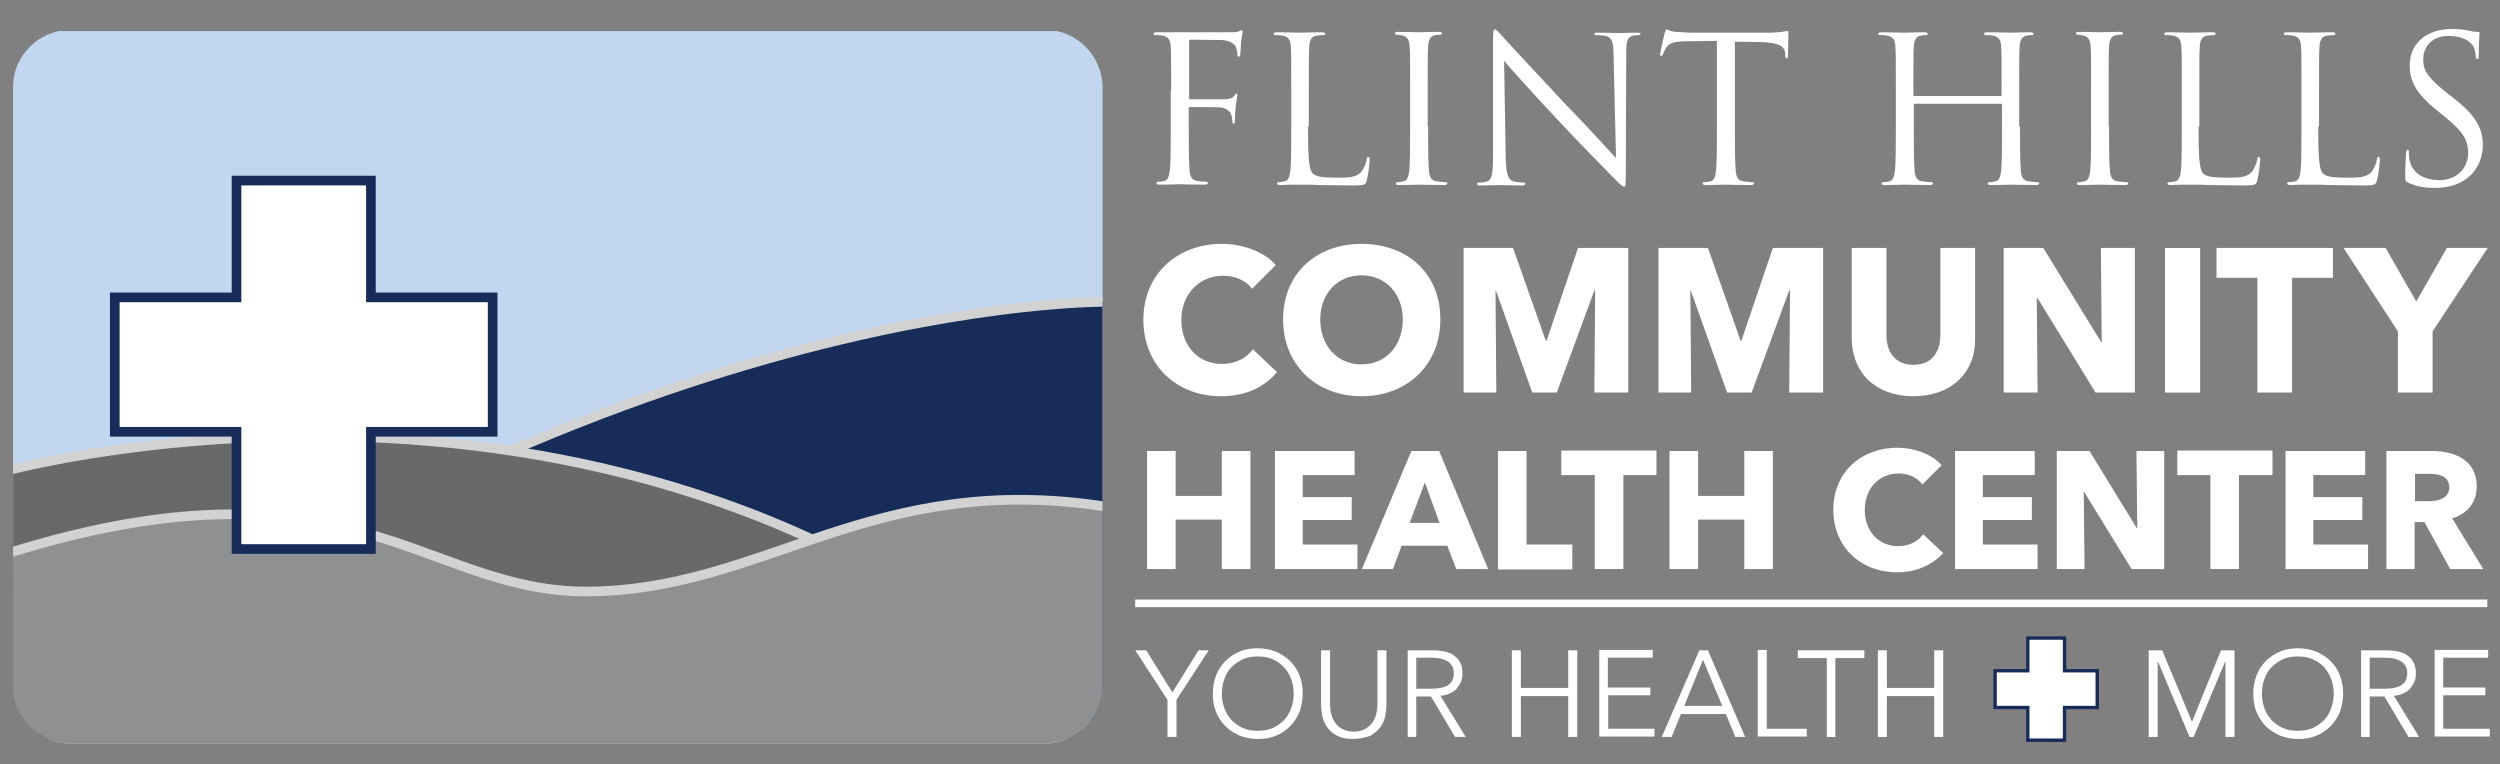 <?xml version="1.0" encoding="utf-8"?>
<!-- Generator: Adobe Illustrator 26.0.1, SVG Export Plug-In . SVG Version: 6.00 Build 0)  -->
<svg version="1.1" id="Layer_1" xmlns="http://www.w3.org/2000/svg" xmlns:xlink="http://www.w3.org/1999/xlink" x="0px" y="0px"
	 viewBox="0 0 612 187.1" style="enable-background:new 0 0 612 187.1;" xml:space="preserve">
<rect x="0" y="0" width="612" height="187.1" fill="#808080" stroke="none"/>
<style type="text/css">
	.st0{fill:#FFFFFF;}
	.st1{clip-path:url(#SVGID_00000053507568610054906350000013463734185516605612_);}
	.st2{fill-rule:evenodd;clip-rule:evenodd;fill:#C2D6EF;}
	.st3{fill-rule:evenodd;clip-rule:evenodd;fill:#172C59;stroke:#D2D2D2;stroke-width:2.362;stroke-miterlimit:2.613;}
	.st4{fill-rule:evenodd;clip-rule:evenodd;fill:#68696B;stroke:#D2D2D2;stroke-width:2.362;stroke-miterlimit:2.613;}
	.st5{fill-rule:evenodd;clip-rule:evenodd;fill:#8E9092;stroke:#D2D2D2;stroke-width:2.362;stroke-miterlimit:2.613;}
	.st6{fill-rule:evenodd;clip-rule:evenodd;fill:#FFFFFF;stroke:#172C59;stroke-width:2.362;stroke-miterlimit:2.613;}
	.st7{fill-rule:evenodd;clip-rule:evenodd;fill:#FFFFFF;stroke:#172C59;stroke-width:0.828;stroke-miterlimit:2.613;}
	.st8{fill-rule:evenodd;clip-rule:evenodd;fill:#FFFFFF;stroke:#FFFFFF;stroke-width:1.86;stroke-miterlimit:2.613;}
</style>
<g>
	<path class="st0" d="M299.1,139.3v-12.1h-11.3v12.1h-7v-28.9h7v11h11.3v-11h7v28.9H299.1z"/>
	<path class="st0" d="M312.1,139.3v-28.9h19.5v5.9h-12.7v5.4h12v5.6h-12v6h13.4v6H312.1z"/>
	<path class="st0" d="M356.5,139.3l-2.2-5.7h-11.2l-2.1,5.7h-7.6l12.1-28.9h6.8l12,28.9H356.5z M348.8,118.1l-3.7,9.9h7.3
		L348.8,118.1z"/>
	<path class="st0" d="M366.7,139.3v-28.9h7v22.9h11.2v6.1H366.7z"/>
	<path class="st0" d="M397.4,116.3v23h-7v-23h-8.2v-6h23.3v6H397.4z"/>
	<path class="st0" d="M427,139.3v-12.1h-11.3v12.1h-7v-28.9h7v11H427v-11h7v28.9H427z"/>
	<path class="st0" d="M464.4,140.1c-8.9,0-15.6-6.2-15.6-15.3c0-9.3,6.9-15.2,15.7-15.2c4,0,8.4,1.5,10.8,4.3l-4.7,4.7
		c-1.3-1.8-3.6-2.7-5.8-2.7c-4.9,0-8.3,3.8-8.3,8.9c0,5.3,3.4,8.9,8.2,8.9c2.7,0,4.9-1.2,6.1-2.9l4.9,4.6
		C473.1,138.2,469.3,140.1,464.4,140.1z"/>
	<path class="st0" d="M478.6,139.3v-28.9h19.5v5.9h-12.7v5.4h12v5.6h-12v6h13.4v6H478.6z"/>
	<path class="st0" d="M521.8,139.3l-11.6-18.9h-0.1l0.2,18.9h-6.8v-28.9h8l11.6,18.9h0.1l-0.2-18.9h6.8v28.9H521.8z"/>
	<path class="st0" d="M548.1,116.3v23h-7v-23H533v-6h23.3v6H548.1z"/>
	<path class="st0" d="M559.5,139.3v-28.9H579v5.9h-12.7v5.4h12v5.6h-12v6h13.4v6H559.5z"/>
	<path class="st0" d="M599.8,139.3l-6.3-11.5h-2.4v11.5h-6.9v-28.9h11c5.6,0,11.1,2.1,11.1,8.7c0,3.9-2.3,6.7-6,7.8l7.6,12.4H599.8z
		 M594.9,116h-3.7v6.7h3.3c2.2,0,5.1-0.6,5.1-3.5C599.5,116.5,596.9,116,594.9,116z"/>
</g>
<g>
	<defs>
		<path id="SVGID_1_" d="M17.3,7.3h238.5c7.8,0,14.1,6.4,14.1,14.1v146.5c0,7.8-6.4,14.1-14.1,14.1H17.3c-7.8,0-14.1-6.4-14.1-14.1
			V21.4C3.1,13.7,9.5,7.3,17.3,7.3z"/>
	</defs>
	<clipPath id="SVGID_00000165218644990916108110000008273240016624758404_">
		<use xlink:href="#SVGID_1_"  style="overflow:visible;"/>
	</clipPath>
	<g style="clip-path:url(#SVGID_00000165218644990916108110000008273240016624758404_);">
		<g>
			<rect x="3" y="7.6" class="st2" width="266.9" height="174.4"/>
			<path class="st3" d="M271.2,73.9V182H3C150.1,71.8,271.2,73.9,271.2,73.9z"/>
			<path class="st4" d="M1.7,115.2V182h268.2C161.3,71.8,1.7,115.2,1.7,115.2z"/>
			<path class="st5" d="M271.2,183.4H1.7v-47.9c83.7-26.1,102,9.3,141.7,9.3c43.6,0,70-29.9,127.8-20.7L271.2,183.4z"/>
			<polygon class="st6" points="120.6,72.8 90.8,72.8 90.8,44.2 57.9,44.2 57.9,72.8 28.1,72.8 28.1,105.7 57.9,105.7 57.9,134.4 
				90.8,134.4 90.8,105.7 120.6,105.7 			"/>
		</g>
	</g>
</g>
<g>
	<path class="st0" d="M286.7,22.2c0-7.7,0-9.1-0.1-10.7c-0.1-1.7-0.5-2.5-2.1-2.8c-0.4-0.1-1.2-0.1-1.7-0.1c-0.2,0-0.4-0.1-0.4-0.3
		c0-0.3,0.2-0.4,0.8-0.4c1.1,0,2.5,0,3.6,0l2,0c1,0,11.1,0,12.2,0c0.9,0,1.7,0,2.2-0.2c0.3-0.1,0.5-0.3,0.7-0.3
		c0.2,0,0.3,0.2,0.3,0.4c0,0.3-0.2,0.9-0.4,2.3c0,0.5-0.1,2.7-0.2,3.3c0,0.2-0.1,0.5-0.4,0.5c-0.2,0-0.3-0.2-0.3-0.6
		c0-0.4-0.1-1.2-0.4-1.9c-0.3-0.6-1.4-1.5-3.4-1.6l-7.6-0.1c-0.3,0-0.4,0.1-0.4,0.5v13.7c0,0.3,0,0.4,0.3,0.4l6.3,0
		c0.8,0,1.5,0,2.2,0c1.2-0.1,1.8-0.2,2.3-0.9c0.2-0.2,0.3-0.5,0.5-0.5c0.2,0,0.2,0.1,0.2,0.4c0,0.3-0.2,1.1-0.4,2.8
		c-0.1,1-0.2,3-0.2,3.3c0,0.4,0,0.9-0.3,0.9c-0.2,0-0.3-0.2-0.3-0.4c0-0.5-0.1-1.2-0.3-1.8c-0.2-0.7-1-1.6-2.6-1.8
		c-1.2-0.1-6.6-0.1-7.5-0.1c-0.2,0-0.3,0.1-0.3,0.4v4.2c0,4.8,0,8.7,0.2,10.8c0.1,1.4,0.4,2.5,1.9,2.7c0.7,0.1,1.8,0.2,2.2,0.2
		c0.3,0,0.4,0.1,0.4,0.3c0,0.2-0.2,0.4-0.8,0.4c-2.7,0-5.9-0.1-6.1-0.1s-3.4,0.1-4.9,0.1c-0.5,0-0.8-0.1-0.8-0.4
		c0-0.1,0.1-0.3,0.4-0.3c0.4,0,1-0.1,1.5-0.2c1-0.2,1.2-1.3,1.4-2.7c0.2-2.1,0.2-6,0.2-10.8V22.2z"/>
	<path class="st0" d="M320.2,31c0,7.3,0.2,10.5,1.1,11.4c0.8,0.8,2.1,1.1,6,1.1c2.6,0,4.8,0,6-1.5c0.6-0.8,1.1-2,1.3-3
		c0-0.4,0.1-0.6,0.4-0.6c0.2,0,0.3,0.2,0.3,0.7s-0.3,3.5-0.7,5c-0.3,1.1-0.5,1.3-3.1,1.3c-3.6,0-6.1-0.1-8.2-0.1
		c-2.1-0.1-3.6-0.1-5.1-0.1c-0.2,0-1,0-2,0c-1,0-2.1,0.1-2.8,0.1c-0.5,0-0.8-0.1-0.8-0.4c0-0.1,0.1-0.3,0.4-0.3c0.4,0,1-0.1,1.5-0.2
		c1-0.2,1.2-1.3,1.4-2.7c0.2-2.1,0.2-6,0.2-10.8v-8.7c0-7.7,0-9.1-0.1-10.7c-0.1-1.7-0.5-2.5-2.1-2.8c-0.4-0.1-1.2-0.1-1.7-0.1
		c-0.2,0-0.4-0.1-0.4-0.3c0-0.3,0.2-0.4,0.8-0.4c2.2,0,5.4,0.1,5.6,0.1s3.9-0.1,5.4-0.1c0.5,0,0.8,0.1,0.8,0.4
		c0,0.2-0.2,0.3-0.4,0.3c-0.3,0-1,0-1.6,0.1c-1.4,0.2-1.8,1.1-1.9,2.8c-0.1,1.6-0.1,3-0.1,10.7V31z"/>
	<path class="st0" d="M349.6,30.9c0,4.8,0,8.7,0.2,10.8c0.1,1.4,0.4,2.5,1.9,2.7c0.7,0.1,1.8,0.2,2.2,0.2c0.3,0,0.4,0.1,0.4,0.3
		c0,0.2-0.2,0.4-0.8,0.4c-2.7,0-5.9-0.1-6.1-0.1s-3.4,0.1-4.9,0.1c-0.5,0-0.8-0.1-0.8-0.4c0-0.1,0.1-0.3,0.4-0.3
		c0.4,0,1-0.1,1.5-0.2c1-0.2,1.2-1.3,1.4-2.7c0.2-2.1,0.2-6,0.2-10.8v-8.7c0-7.7,0-9.1-0.1-10.7c-0.1-1.7-0.6-2.5-1.7-2.8
		c-0.5-0.1-1.2-0.2-1.5-0.2c-0.2,0-0.4-0.1-0.4-0.3c0-0.3,0.2-0.4,0.8-0.4c1.6,0,4.8,0.1,5,0.1s3.4-0.1,4.9-0.1
		c0.5,0,0.8,0.1,0.8,0.4c0,0.2-0.2,0.3-0.4,0.3c-0.3,0-0.6,0-1.2,0.1c-1.3,0.2-1.7,1.1-1.8,2.8c-0.1,1.6-0.1,3-0.1,10.7V30.9z"/>
	<path class="st0" d="M368.6,38.6c0.1,4.1,0.6,5.4,1.9,5.8c0.9,0.2,2,0.3,2.5,0.3c0.2,0,0.4,0.1,0.4,0.3c0,0.3-0.3,0.4-0.9,0.4
		c-2.8,0-4.8-0.1-5.3-0.1s-2.5,0.1-4.8,0.1c-0.5,0-0.8,0-0.8-0.4c0-0.2,0.1-0.3,0.4-0.3c0.4,0,1.3,0,2-0.3c1.2-0.3,1.5-1.8,1.5-6.3
		l0-28.4c0-1.9,0.1-2.5,0.5-2.5c0.4,0,1.2,1.1,1.7,1.6c0.7,0.8,8.1,8.8,15.8,17C388.6,31,394,37,395.6,38.7L395,13.5
		c0-3.2-0.4-4.3-1.9-4.7c-0.9-0.2-2-0.2-2.4-0.2c-0.3,0-0.4-0.1-0.4-0.3c0-0.3,0.4-0.3,1-0.3c2.2,0,4.6,0.1,5.2,0.1
		c0.5,0,2.2-0.1,4.2-0.1c0.5,0,0.9,0,0.9,0.3c0,0.2-0.2,0.3-0.5,0.3c-0.2,0-0.6,0-1.2,0.1c-1.6,0.3-1.8,1.4-1.8,4.4l-0.1,29.1
		c0,3.3-0.1,3.5-0.4,3.5c-0.4,0-1-0.5-3.6-3.2c-0.5-0.5-7.7-7.8-12.9-13.4c-5.8-6.2-11.4-12.4-12.9-14.2L368.6,38.6z"/>
	<path class="st0" d="M424.7,30.9c0,4.8,0,8.7,0.2,10.8c0.1,1.4,0.4,2.5,1.9,2.7c0.7,0.1,1.8,0.2,2.2,0.2c0.3,0,0.4,0.1,0.4,0.3
		c0,0.2-0.2,0.4-0.8,0.4c-2.7,0-5.9-0.1-6.1-0.1s-3.4,0.1-4.9,0.1c-0.5,0-0.8-0.1-0.8-0.4c0-0.1,0.1-0.3,0.4-0.3
		c0.4,0,1-0.1,1.5-0.2c1-0.2,1.2-1.3,1.4-2.7c0.2-2.1,0.2-6,0.2-10.8V10l-7.3,0.1c-3.1,0-4.3,0.4-5.1,1.6c-0.5,0.8-0.7,1.2-0.8,1.5
		c-0.1,0.4-0.3,0.5-0.5,0.5c-0.1,0-0.2-0.1-0.2-0.4c0-0.5,1-4.8,1.1-5.2c0.1-0.3,0.3-0.9,0.5-0.9c0.3,0,0.8,0.5,2.2,0.6
		c1.4,0.1,3.3,0.2,3.9,0.2h18.6c1.6,0,2.7-0.1,3.5-0.2c0.7-0.1,1.2-0.2,1.4-0.2c0.2,0,0.2,0.3,0.2,0.6c0,1.5-0.1,4.9-0.1,5.5
		c0,0.4-0.1,0.6-0.3,0.6c-0.2,0-0.3-0.1-0.4-0.8l0-0.5c-0.1-1.5-1.3-2.6-6.1-2.7l-6.2-0.1V30.9z"/>
	<path class="st0" d="M494.5,30.9c0,4.8,0,8.7,0.2,10.8c0.1,1.4,0.4,2.5,1.9,2.7c0.7,0.1,1.8,0.2,2.2,0.2c0.3,0,0.4,0.1,0.4,0.3
		c0,0.2-0.2,0.4-0.8,0.4c-2.7,0-5.9-0.1-6.1-0.1s-3.4,0.1-4.9,0.1c-0.5,0-0.8-0.1-0.8-0.4c0-0.1,0.1-0.3,0.4-0.3
		c0.4,0,1-0.1,1.5-0.2c1-0.2,1.2-1.3,1.4-2.7c0.2-2.1,0.2-6,0.2-10.8v-5.2c0-0.2-0.1-0.3-0.3-0.3h-21c-0.1,0-0.3,0-0.3,0.3v5.2
		c0,4.8,0,8.7,0.2,10.8c0.1,1.4,0.4,2.5,1.9,2.7c0.7,0.1,1.8,0.2,2.2,0.2c0.3,0,0.4,0.1,0.4,0.3c0,0.2-0.2,0.4-0.8,0.4
		c-2.7,0-5.9-0.1-6.1-0.1s-3.4,0.1-4.9,0.1c-0.5,0-0.8-0.1-0.8-0.4c0-0.1,0.1-0.3,0.4-0.3c0.4,0,1-0.1,1.5-0.2
		c1-0.2,1.2-1.3,1.4-2.7c0.2-2.1,0.2-6,0.2-10.8v-8.7c0-7.7,0-9.1-0.1-10.7c-0.1-1.7-0.5-2.5-2.1-2.8c-0.4-0.1-1.2-0.1-1.7-0.1
		c-0.2,0-0.4-0.1-0.4-0.3c0-0.3,0.2-0.4,0.8-0.4c2.2,0,5.4,0.1,5.6,0.1s3.4-0.1,4.9-0.1c0.5,0,0.8,0.1,0.8,0.4
		c0,0.2-0.2,0.3-0.4,0.3c-0.3,0-0.6,0-1.2,0.1c-1.3,0.2-1.7,1.1-1.8,2.8c-0.1,1.6-0.1,3-0.1,10.7v1c0,0.2,0.1,0.3,0.3,0.3h21
		c0.1,0,0.3,0,0.3-0.3v-1c0-7.7,0-9.1-0.1-10.7c-0.1-1.7-0.5-2.5-2.1-2.8c-0.4-0.1-1.2-0.1-1.7-0.1c-0.2,0-0.4-0.1-0.4-0.3
		c0-0.3,0.2-0.4,0.8-0.4c2.2,0,5.4,0.1,5.6,0.1s3.4-0.1,4.9-0.1c0.5,0,0.8,0.1,0.8,0.4c0,0.2-0.2,0.3-0.4,0.3c-0.3,0-0.6,0-1.2,0.1
		c-1.3,0.2-1.7,1.1-1.8,2.8c-0.1,1.6-0.1,3-0.1,10.7V30.9z"/>
	<path class="st0" d="M516.3,30.9c0,4.8,0,8.7,0.2,10.8c0.1,1.4,0.4,2.5,1.9,2.7c0.7,0.1,1.8,0.2,2.2,0.2c0.3,0,0.4,0.1,0.4,0.3
		c0,0.2-0.2,0.4-0.8,0.4c-2.7,0-5.9-0.1-6.1-0.1s-3.4,0.1-4.9,0.1c-0.5,0-0.8-0.1-0.8-0.4c0-0.1,0.1-0.3,0.4-0.3
		c0.4,0,1-0.1,1.5-0.2c1-0.2,1.2-1.3,1.4-2.7c0.2-2.1,0.2-6,0.2-10.8v-8.7c0-7.7,0-9.1-0.1-10.7c-0.1-1.7-0.6-2.5-1.7-2.8
		c-0.5-0.1-1.2-0.2-1.5-0.2c-0.2,0-0.4-0.1-0.4-0.3c0-0.3,0.2-0.4,0.8-0.4c1.6,0,4.8,0.1,5,0.1s3.4-0.1,4.9-0.1
		c0.5,0,0.8,0.1,0.8,0.4c0,0.2-0.2,0.3-0.4,0.3c-0.3,0-0.6,0-1.2,0.1c-1.3,0.2-1.7,1.1-1.8,2.8c-0.1,1.6-0.1,3-0.1,10.7V30.9z"/>
	<path class="st0" d="M538.2,31c0,7.3,0.2,10.5,1.1,11.4c0.8,0.8,2.1,1.1,6,1.1c2.6,0,4.8,0,6-1.5c0.6-0.8,1.1-2,1.3-3
		c0-0.4,0.1-0.6,0.4-0.6c0.2,0,0.3,0.2,0.3,0.7s-0.3,3.5-0.7,5c-0.3,1.1-0.5,1.3-3.1,1.3c-3.6,0-6.1-0.1-8.2-0.1
		c-2.1-0.1-3.6-0.1-5.1-0.1c-0.2,0-1,0-2,0c-1,0-2.1,0.1-2.8,0.1c-0.5,0-0.8-0.1-0.8-0.4c0-0.1,0.1-0.3,0.4-0.3c0.4,0,1-0.1,1.5-0.2
		c1-0.2,1.2-1.3,1.4-2.7c0.2-2.1,0.2-6,0.2-10.8v-8.7c0-7.7,0-9.1-0.1-10.7c-0.1-1.7-0.5-2.5-2.1-2.8c-0.4-0.1-1.2-0.1-1.7-0.1
		c-0.2,0-0.4-0.1-0.4-0.3c0-0.3,0.2-0.4,0.8-0.4c2.2,0,5.4,0.1,5.6,0.1s3.9-0.1,5.4-0.1c0.5,0,0.8,0.1,0.8,0.4
		c0,0.2-0.2,0.3-0.4,0.3c-0.3,0-1,0-1.6,0.1c-1.4,0.2-1.8,1.1-1.9,2.8c-0.1,1.6-0.1,3-0.1,10.7V31z"/>
	<path class="st0" d="M567.5,31c0,7.3,0.2,10.5,1.1,11.4c0.8,0.8,2.1,1.1,6,1.1c2.6,0,4.8,0,6-1.5c0.6-0.8,1.1-2,1.3-3
		c0-0.4,0.1-0.6,0.4-0.6c0.2,0,0.3,0.2,0.3,0.7s-0.3,3.5-0.7,5c-0.3,1.1-0.5,1.3-3.1,1.3c-3.6,0-6.1-0.1-8.2-0.1
		c-2.1-0.1-3.6-0.1-5.1-0.1c-0.2,0-1,0-2,0c-1,0-2.1,0.1-2.8,0.1c-0.5,0-0.8-0.1-0.8-0.4c0-0.1,0.1-0.3,0.4-0.3c0.4,0,1-0.1,1.5-0.2
		c1-0.2,1.2-1.3,1.4-2.7c0.2-2.1,0.2-6,0.2-10.8v-8.7c0-7.7,0-9.1-0.1-10.7c-0.1-1.7-0.5-2.5-2.1-2.8c-0.4-0.1-1.2-0.1-1.7-0.1
		c-0.2,0-0.4-0.1-0.4-0.3c0-0.3,0.2-0.4,0.8-0.4c2.2,0,5.4,0.1,5.6,0.1s3.9-0.1,5.4-0.1c0.5,0,0.8,0.1,0.8,0.4
		c0,0.2-0.2,0.3-0.4,0.3c-0.3,0-1,0-1.6,0.1c-1.4,0.2-1.8,1.1-1.9,2.8c-0.1,1.6-0.1,3-0.1,10.7V31z"/>
	<path class="st0" d="M589.5,44.7c-0.7-0.3-0.7-0.5-0.7-1.9c0-2.5,0.2-4.5,0.2-5.3c0-0.5,0.1-0.8,0.4-0.8c0.3,0,0.3,0.1,0.3,0.5
		c0,0.4,0,1.1,0.1,1.8c0.7,3.7,4,5.1,7.3,5.1c4.8,0,7.1-3.4,7.1-6.6c0-3.4-1.4-5.4-5.7-8.9l-2.2-1.8c-5.3-4.3-6.4-7.4-6.4-10.8
		c0-5.3,4-8.9,10.3-8.9c1.9,0,3.4,0.2,4.6,0.5c0.9,0.2,1.3,0.2,1.7,0.2s0.5,0.1,0.5,0.3s-0.2,1.9-0.2,5.3c0,0.8-0.1,1.1-0.3,1.1
		c-0.3,0-0.3-0.2-0.4-0.6c0-0.6-0.3-1.9-0.6-2.5c-0.3-0.5-1.6-2.6-6.2-2.6c-3.4,0-6.1,2.1-6.1,5.8c0,2.8,1.3,4.6,6,8.3l1.4,1.1
		c5.9,4.6,7.2,7.7,7.2,11.7c0,2-0.8,5.8-4.2,8.2c-2.1,1.5-4.8,2.1-7.5,2.1C593.8,46,591.6,45.7,589.5,44.7z"/>
</g>
<g>
	<path class="st0" d="M298.9,97c-10.9,0-19-7.6-19-18.7c0-11.3,8.4-18.6,19.2-18.6c4.9,0,10.3,1.8,13.2,5.2l-5.8,5.8
		c-1.6-2.2-4.4-3.2-7.1-3.2c-5.9,0-10.2,4.6-10.2,10.8c0,6.4,4.1,10.8,10,10.8c3.3,0,6-1.5,7.5-3.6l5.9,5.6
		C309.5,94.8,304.9,97,298.9,97z"/>
	<path class="st0" d="M333.3,97c-11,0-19.2-7.6-19.2-18.8c0-11.3,8.2-18.5,19.2-18.5c11.1,0,19.3,7.1,19.3,18.5
		C352.6,89.4,344.4,97,333.3,97z M333.3,67.4c-6,0-10.1,4.6-10.1,10.8c0,6.4,4.1,11,10.1,11s10.1-4.6,10.1-11
		C343.4,72,339.3,67.4,333.3,67.4z"/>
	<path class="st0" d="M390.3,96.1l0.2-25h-0.2l-9.2,25h-6l-8.9-25h-0.1l0.2,25h-8V60.7h12.1l8,22.7h0.2l7.7-22.7h12.3v35.4H390.3z"
		/>
	<path class="st0" d="M438,96.1l0.2-25h-0.2l-9.2,25h-6l-8.9-25h-0.1l0.2,25h-8V60.7h12.1l8,22.7h0.2l7.7-22.7h12.3v35.4H438z"/>
	<path class="st0" d="M468.4,97c-9.3,0-15.1-5.8-15.1-14.3v-22h8.5V82c0,3.8,1.8,7.3,6.6,7.3c4.8,0,6.6-3.5,6.6-7.3V60.7h8.5v22
		C483.7,91.2,477.7,97,468.4,97z"/>
	<path class="st0" d="M513,96.1l-14.2-23.1h-0.2l0.2,23.1h-8.3V60.7h9.7l14.2,23.1h0.1l-0.2-23.1h8.3v35.4H513z"/>
	<path class="st0" d="M530,96.1V60.7h8.6v35.4H530z"/>
	<path class="st0" d="M561.1,68v28.1h-8.5V68h-10v-7.3h28.5V68H561.1z"/>
	<path class="st0" d="M595.5,81.1v15H587v-15l-13.3-20.4H584l7.5,13.1l7.5-13.1h10L595.5,81.1z"/>
</g>
<g>
	<g>
		<path class="st0" d="M288,180.4h-2.2v-9.1l-7.9-12.1h2.7l6.4,10.3l6.4-10.3h2.5l-7.9,12.1V180.4z"/>
		<path class="st0" d="M318.9,169.8c0,1.6-0.3,3.1-0.8,4.5c-0.6,1.4-1.3,2.5-2.3,3.5c-1,1-2.2,1.8-3.5,2.3c-1.3,0.6-2.8,0.8-4.4,0.8
			s-3-0.3-4.4-0.8c-1.3-0.6-2.5-1.3-3.5-2.3c-1-1-1.8-2.2-2.3-3.5c-0.6-1.4-0.8-2.8-0.8-4.5s0.3-3.1,0.8-4.5
			c0.6-1.4,1.3-2.5,2.3-3.5c1-1,2.2-1.8,3.5-2.3c1.3-0.6,2.8-0.8,4.4-0.8s3,0.3,4.4,0.8c1.3,0.6,2.5,1.3,3.5,2.3
			c1,1,1.8,2.2,2.3,3.5C318.7,166.7,318.9,168.1,318.9,169.8z M316.7,169.8c0-1.2-0.2-2.4-0.6-3.5c-0.4-1.1-1-2.1-1.7-2.9
			c-0.8-0.8-1.7-1.5-2.8-2s-2.3-0.7-3.7-0.7s-2.6,0.2-3.7,0.7c-1.1,0.5-2,1.2-2.8,2c-0.8,0.8-1.3,1.8-1.7,2.9
			c-0.4,1.1-0.6,2.3-0.6,3.5s0.2,2.4,0.6,3.5c0.4,1.1,1,2.1,1.7,2.9c0.8,0.8,1.7,1.5,2.8,2c1.1,0.5,2.3,0.7,3.7,0.7s2.6-0.2,3.7-0.7
			s2-1.2,2.8-2c0.8-0.8,1.3-1.8,1.7-2.9C316.5,172.2,316.7,171,316.7,169.8z"/>
		<path class="st0" d="M331.2,180.9c-1.6,0-2.9-0.3-3.9-0.8s-1.8-1.2-2.4-2.1c-0.6-0.8-1-1.8-1.2-2.7c-0.2-1-0.3-1.9-0.3-2.8v-13.3
			h2.2v13.1c0,0.9,0.1,1.7,0.3,2.5s0.5,1.5,1,2.2c0.4,0.6,1,1.1,1.8,1.5c0.7,0.4,1.6,0.6,2.7,0.6c1.1,0,2-0.2,2.7-0.6
			c0.7-0.4,1.3-0.9,1.8-1.5c0.4-0.6,0.8-1.3,1-2.2c0.2-0.8,0.3-1.6,0.3-2.5v-13.1h2.2v13.3c0,0.9-0.1,1.8-0.3,2.8
			c-0.2,1-0.6,1.9-1.2,2.7c-0.6,0.8-1.4,1.5-2.4,2.1C334.1,180.6,332.8,180.9,331.2,180.9z"/>
		<path class="st0" d="M346.8,180.4h-2.2v-21.2h6.2c1,0,2,0.1,2.9,0.3c0.9,0.2,1.7,0.5,2.3,1s1.2,1,1.5,1.8c0.4,0.7,0.5,1.6,0.5,2.6
			c0,0.8-0.1,1.5-0.4,2.1c-0.3,0.6-0.7,1.2-1.1,1.7c-0.5,0.5-1,0.8-1.7,1.1c-0.7,0.3-1.4,0.5-2.2,0.5l6.2,10.1h-2.6l-5.9-9.9h-3.6
			V180.4z M346.8,168.6h3.7c1.7,0,3.1-0.3,4-0.9c0.9-0.6,1.4-1.6,1.4-2.8c0-0.7-0.1-1.3-0.4-1.8c-0.3-0.5-0.6-0.9-1.1-1.2
			c-0.5-0.3-1-0.5-1.7-0.7c-0.7-0.1-1.4-0.2-2.2-0.2h-3.8V168.6z"/>
		<path class="st0" d="M370.1,159.2h2.2v9.2h11.6v-9.2h2.2v21.2h-2.2v-10h-11.6v10h-2.2V159.2z"/>
		<path class="st0" d="M393.7,178.4h11.3v1.9h-13.5v-21.2h13.1v1.9h-11v7.3H404v1.9h-10.3V178.4z"/>
		<path class="st0" d="M409.2,180.4h-2.4l9.2-21.2h2.1l9.1,21.2h-2.4l-2.3-5.6h-11L409.2,180.4z M412.3,172.8h9.3l-4.7-11.3
			L412.3,172.8z"/>
		<path class="st0" d="M432.4,178.4h9.9v1.9h-12v-21.2h2.2V178.4z"/>
		<path class="st0" d="M449.4,180.4h-2.2v-19.3h-7.1v-1.9h16.3v1.9h-7.1V180.4z"/>
		<path class="st0" d="M459.7,159.2h2.2v9.2h11.6v-9.2h2.2v21.2h-2.2v-10h-11.6v10h-2.2V159.2z"/>
		<path class="st0" d="M536.6,176.7L536.6,176.7l7.1-17.5h3.3v21.2h-2.2v-18.4h-0.1l-7.7,18.4H536l-7.7-18.4h-0.1v18.4h-2.2v-21.2
			h3.3L536.6,176.7z"/>
		<path class="st0" d="M573.6,169.8c0,1.6-0.3,3.1-0.8,4.5c-0.6,1.4-1.3,2.5-2.3,3.5c-1,1-2.2,1.8-3.5,2.3c-1.3,0.6-2.8,0.8-4.4,0.8
			s-3-0.3-4.4-0.8c-1.3-0.6-2.5-1.3-3.5-2.3c-1-1-1.8-2.2-2.3-3.5c-0.6-1.4-0.8-2.8-0.8-4.5s0.3-3.1,0.8-4.5
			c0.6-1.4,1.3-2.5,2.3-3.5c1-1,2.2-1.8,3.5-2.3c1.3-0.6,2.8-0.8,4.4-0.8s3,0.3,4.4,0.8c1.3,0.6,2.5,1.3,3.5,2.3
			c1,1,1.8,2.2,2.3,3.5C573.3,166.7,573.6,168.1,573.6,169.8z M571.3,169.8c0-1.2-0.2-2.4-0.6-3.5c-0.4-1.1-1-2.1-1.7-2.9
			s-1.7-1.5-2.8-2s-2.3-0.7-3.7-0.7s-2.6,0.2-3.7,0.7s-2,1.2-2.8,2c-0.8,0.8-1.3,1.8-1.7,2.9c-0.4,1.1-0.6,2.3-0.6,3.5
			s0.2,2.4,0.6,3.5c0.4,1.1,1,2.1,1.7,2.9c0.8,0.8,1.7,1.5,2.8,2s2.3,0.7,3.7,0.7s2.6-0.2,3.7-0.7s2-1.2,2.8-2s1.3-1.8,1.7-2.9
			C571.1,172.2,571.3,171,571.3,169.8z"/>
		<path class="st0" d="M580.2,180.4h-2.2v-21.2h6.2c1,0,2,0.1,2.9,0.3c0.9,0.2,1.7,0.5,2.3,1s1.2,1,1.5,1.8c0.4,0.7,0.5,1.6,0.5,2.6
			c0,0.8-0.1,1.5-0.4,2.1c-0.3,0.6-0.7,1.2-1.1,1.7c-0.5,0.5-1,0.8-1.7,1.1c-0.7,0.3-1.4,0.5-2.2,0.5l6.2,10.1h-2.6l-5.9-9.9h-3.6
			V180.4z M580.2,168.6h3.7c1.7,0,3.1-0.3,4-0.9c0.9-0.6,1.4-1.6,1.4-2.8c0-0.7-0.1-1.3-0.4-1.8c-0.3-0.5-0.6-0.9-1.1-1.2
			c-0.5-0.3-1-0.5-1.7-0.7c-0.7-0.1-1.4-0.2-2.2-0.2h-3.8V168.6z"/>
		<path class="st0" d="M598.2,178.4h11.3v1.9H596v-21.2h13.1v1.9h-11v7.3h10.3v1.9h-10.3V178.4z"/>
	</g>
	<polygon class="st7" points="513.4,164.2 505.4,164.2 505.4,156.2 496.4,156.2 496.4,164.2 488.4,164.2 488.4,173.2 496.4,173.2 
		496.4,181.2 505.4,181.2 505.4,173.2 513.4,173.2 	"/>
</g>
<line class="st8" x1="277.9" y1="147.7" x2="608.9" y2="147.7"/>
</svg>
